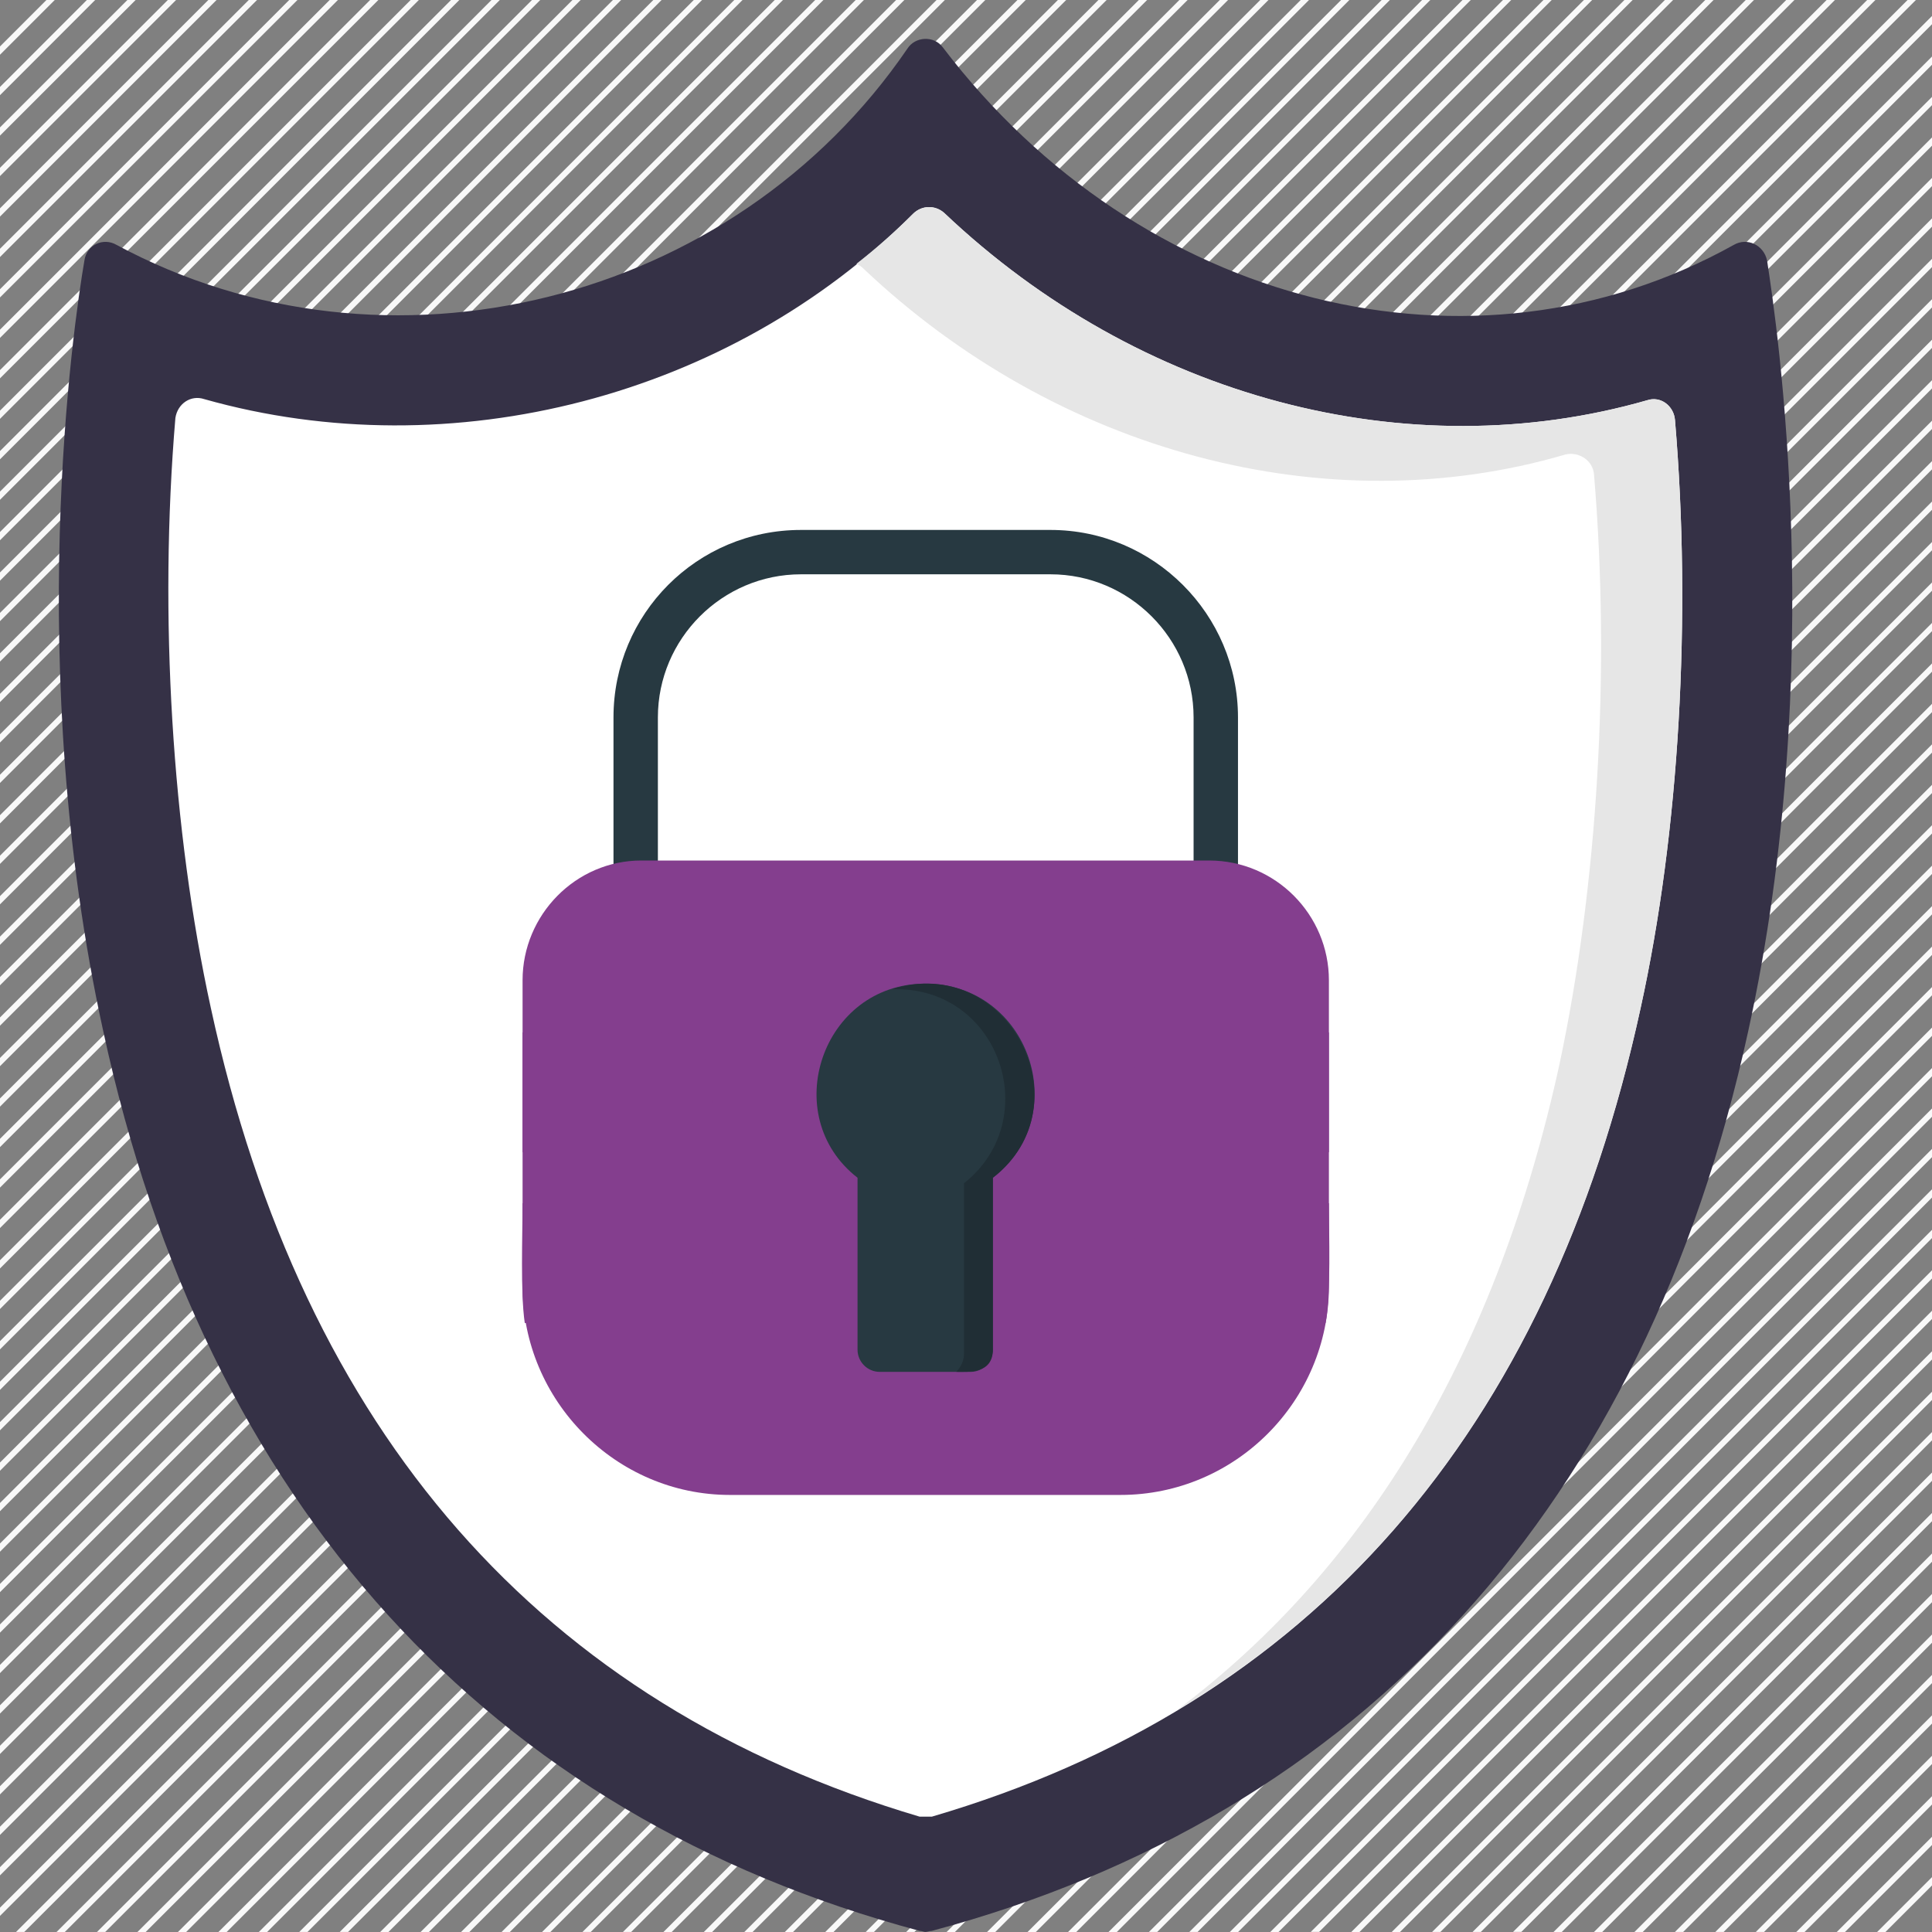<svg width="50" height="50" viewBox="0 0 50 50" fill="none" xmlns="http://www.w3.org/2000/svg">
<rect x="0" y="0" width="50" height="50" fill="#808080" stroke="none"/>
<g clip-path="url(#clip0_325_1805)">
<path d="M1.417 0L0 1.417V1.202L1.202 0H1.417Z" fill="#F9F9F9"/>
<path d="M2.463 0L0 2.463V2.25L2.248 0H2.462H2.463Z" fill="#F9F9F9"/>
<path d="M3.51 0L0 3.51V3.297L3.297 0H3.51Z" fill="#F9F9F9"/>
<path d="M4.557 0L0 4.557V4.343L4.343 0H4.557Z" fill="#F9F9F9"/>
<path d="M5.605 0L0 5.605V5.392L5.392 0H5.605Z" fill="#F9F9F9"/>
<path d="M6.652 0L0 6.652V6.438L6.438 0H6.652Z" fill="#F9F9F9"/>
<path d="M7.698 0L0 7.698V7.485L7.485 0H7.698Z" fill="#F9F9F9"/>
<path d="M8.745 0L0 8.745V8.532L8.532 0H8.745Z" fill="#F9F9F9"/>
<path d="M9.792 0L0 9.792V9.578L9.578 0H9.792Z" fill="#F9F9F9"/>
<path d="M10.84 0L0 10.84V10.627L10.627 0H10.84Z" fill="#F9F9F9"/>
<path d="M11.887 0L0 11.887V11.673L11.673 0H11.887Z" fill="#F9F9F9"/>
<path d="M12.935 0L0 12.935V12.722L12.72 0H12.933H12.935Z" fill="#F9F9F9"/>
<path d="M13.982 0L0 13.982V13.768L13.767 0H13.98H13.982Z" fill="#F9F9F9"/>
<path d="M15.028 0L0 15.028V14.815L14.815 0H15.028Z" fill="#F9F9F9"/>
<path d="M16.075 0L0 16.075V15.862L15.862 0H16.075Z" fill="#F9F9F9"/>
<path d="M17.122 0L0 17.122V16.908L16.908 0H17.122Z" fill="#F9F9F9"/>
<path d="M18.17 0L0 18.17V17.957L17.955 0H18.168H18.17Z" fill="#F9F9F9"/>
<path d="M19.217 0L0 19.217V19.003L19.003 0H19.217Z" fill="#F9F9F9"/>
<path d="M20.263 0L0 20.263V20.05L20.05 0H20.263Z" fill="#F9F9F9"/>
<path d="M21.31 0L0 21.31V21.097L21.097 0H21.31Z" fill="#F9F9F9"/>
<path d="M22.358 0L0 22.358V22.145L22.145 0H22.358Z" fill="#F9F9F9"/>
<path d="M23.405 0L0 23.405V23.192L23.192 0H23.405Z" fill="#F9F9F9"/>
<path d="M24.453 0L0 24.453V24.24L24.238 0H24.452H24.453Z" fill="#F9F9F9"/>
<path d="M25.5 0L0 25.5V25.285L25.285 0H25.5Z" fill="#F9F9F9"/>
<path d="M26.545 0L0 26.545V26.332L26.332 0H26.545Z" fill="#F9F9F9"/>
<path d="M27.593 0L0 27.593V27.38L27.378 0H27.592H27.593Z" fill="#F9F9F9"/>
<path d="M28.64 0L0 28.64V28.427L28.427 0H28.64Z" fill="#F9F9F9"/>
<path d="M29.687 0L0 29.687V29.473L29.473 0H29.687Z" fill="#F9F9F9"/>
<path d="M30.735 0L0 30.735V30.522L30.522 0H30.735Z" fill="#F9F9F9"/>
<path d="M31.782 0L0 31.782V31.567L31.567 0H31.782Z" fill="#F9F9F9"/>
<path d="M32.828 0L0 32.828V32.615L32.615 0H32.828Z" fill="#F9F9F9"/>
<path d="M33.877 0L0 33.877V33.663L33.662 0H33.875H33.877Z" fill="#F9F9F9"/>
<path d="M34.922 0L0 34.922V34.708L34.708 0H34.922Z" fill="#F9F9F9"/>
<path d="M35.97 0L0 35.97V35.757L35.757 0H35.97Z" fill="#F9F9F9"/>
<path d="M37.017 0L0 37.017V36.803L36.803 0H37.017Z" fill="#F9F9F9"/>
<path d="M38.063 0L0 38.063V37.85L37.85 0H38.063Z" fill="#F9F9F9"/>
<path d="M39.11 0L0 39.11V38.897L38.897 0H39.11Z" fill="#F9F9F9"/>
<path d="M40.158 0L0 40.158V39.945L39.945 0H40.158Z" fill="#F9F9F9"/>
<path d="M41.205 0L0 41.205V40.992L40.992 0H41.205Z" fill="#F9F9F9"/>
<path d="M42.253 0L0 42.253V42.04L42.04 0H42.253Z" fill="#F9F9F9"/>
<path d="M43.3 0L0 43.3V43.087L43.087 0H43.3Z" fill="#F9F9F9"/>
<path d="M44.347 0L0 44.347V44.133L44.132 0H44.345H44.347Z" fill="#F9F9F9"/>
<path d="M45.393 0L0 45.393V45.18L45.18 0H45.393Z" fill="#F9F9F9"/>
<path d="M46.44 0L0 46.44V46.227L46.227 0H46.44Z" fill="#F9F9F9"/>
<path d="M47.488 0L0 47.488V47.275L47.273 0H47.487H47.488Z" fill="#F9F9F9"/>
<path d="M48.535 0L0 48.535V48.322L48.322 0H48.535Z" fill="#F9F9F9"/>
<path d="M49.583 0L0 49.583V49.37L49.368 0H49.582H49.583Z" fill="#F9F9F9"/>
<path d="M50 0.414V0.627L0.628 49.999H0.415L50 0.414Z" fill="#F9F9F9"/>
<path d="M50 1.463V1.676L1.677 50H1.463L50 1.463Z" fill="#F9F9F9"/>
<path d="M50 2.508V2.721L2.723 49.999H2.51L50 2.508Z" fill="#F9F9F9"/>
<path d="M50 3.557V3.77L3.77 50H3.557L50 3.557Z" fill="#F9F9F9"/>
<path d="M50 4.604V4.817L4.818 50H4.605L50 4.604Z" fill="#F9F9F9"/>
<path d="M50 5.652V5.866L5.865 50.001H5.652L50 5.652Z" fill="#F9F9F9"/>
<path d="M50 6.699V6.913L6.912 50.001H6.698L50 6.699Z" fill="#F9F9F9"/>
<path d="M50 7.744V7.957L7.958 49.999H7.745L50 7.744Z" fill="#F9F9F9"/>
<path d="M50 8.791V9.004L9.007 49.999H8.793L50 8.791Z" fill="#F9F9F9"/>
<path d="M50 9.84V10.053L10.053 50H9.84L50 9.84Z" fill="#F9F9F9"/>
<path d="M50 10.887V11.102L11.1 50H10.885L50 10.887Z" fill="#F9F9F9"/>
<path d="M50 11.934V12.147L12.147 50H11.933L50 11.934Z" fill="#F9F9F9"/>
<path d="M50 12.98V13.194L13.193 50.001H12.98L50 12.98Z" fill="#F9F9F9"/>
<path d="M50 14.027V14.241L14.242 50.001H14.028L50 14.027Z" fill="#F9F9F9"/>
<path d="M50 15.074V15.288L15.288 49.999H15.075L50 15.074Z" fill="#F9F9F9"/>
<path d="M50 16.121V16.334L16.335 49.999H16.122L50 16.121Z" fill="#F9F9F9"/>
<path d="M50 17.17V17.383L17.383 50H17.17L50 17.17Z" fill="#F9F9F9"/>
<path d="M50 18.215V18.43L18.43 50H18.215L50 18.215Z" fill="#F9F9F9"/>
<path d="M50 19.264V19.477L19.477 50H19.263L50 19.264Z" fill="#F9F9F9"/>
<path d="M50 20.311V20.524L20.523 50.001H20.31L50 20.311Z" fill="#F9F9F9"/>
<path d="M50 21.357V21.571L21.57 50.001H21.357L50 21.357Z" fill="#F9F9F9"/>
<path d="M50 22.404V22.618L22.618 49.999H22.405L50 22.404Z" fill="#F9F9F9"/>
<path d="M50 23.451V23.665L23.665 49.999H23.452L50 23.451Z" fill="#F9F9F9"/>
<path d="M50 24.498V24.713L24.713 50H24.498L50 24.498Z" fill="#F9F9F9"/>
<path d="M50 25.545V25.758L25.758 50H25.545L50 25.545Z" fill="#F9F9F9"/>
<path d="M50 26.594V26.807L26.807 50H26.593L50 26.594Z" fill="#F9F9F9"/>
<path d="M50 27.641V27.854L27.853 50.001H27.64L50 27.641Z" fill="#F9F9F9"/>
<path d="M50 28.688V28.902L28.902 50.001H28.687L50 28.688Z" fill="#F9F9F9"/>
<path d="M50 29.734V29.947L29.948 49.999H29.735L50.002 29.732L50 29.734Z" fill="#F9F9F9"/>
<path d="M50 30.779V30.993L30.993 49.999H30.78L50 30.779Z" fill="#F9F9F9"/>
<path d="M50 31.828V32.041L32.042 50H31.828L50 31.828Z" fill="#F9F9F9"/>
<path d="M50 32.875V33.088L33.088 50H32.875L50 32.875Z" fill="#F9F9F9"/>
<path d="M50 33.922V34.135L34.137 49.998H33.923L50.002 33.92L50 33.922Z" fill="#F9F9F9"/>
<path d="M50 34.971V35.184L35.183 50.001H34.97L50 34.971Z" fill="#F9F9F9"/>
<path d="M50 36.018V36.231L36.23 50.001H36.017L50 36.018Z" fill="#F9F9F9"/>
<path d="M50 37.062V37.276L37.277 49.999H37.063L50 37.062Z" fill="#F9F9F9"/>
<path d="M50 38.109V38.323L38.323 49.999H38.11L50 38.109Z" fill="#F9F9F9"/>
<path d="M50 39.156V39.369L39.372 49.998H39.158L50.002 39.154L50 39.156Z" fill="#F9F9F9"/>
<path d="M50 40.205V40.418L40.418 50H40.205L50 40.205Z" fill="#F9F9F9"/>
<path d="M50 41.252V41.465L41.465 50H41.252L50 41.252Z" fill="#F9F9F9"/>
<path d="M50 42.301V42.514L42.513 50.001H42.298L50 42.301Z" fill="#F9F9F9"/>
<path d="M50 43.345V43.559L43.56 49.999H43.347L50.002 43.344L50 43.345Z" fill="#F9F9F9"/>
<path d="M50 44.393V44.606L44.607 49.999H44.393L50 44.393Z" fill="#F9F9F9"/>
<path d="M50 45.44V45.653L45.653 49.999H45.44L50 45.44Z" fill="#F9F9F9"/>
<path d="M50 46.486V46.701L46.702 50H46.487L50 46.486Z" fill="#F9F9F9"/>
<path d="M50 47.535V47.748L47.748 50H47.535L50 47.535Z" fill="#F9F9F9"/>
<path d="M50 48.58V48.795L48.795 50H48.58L50 48.58Z" fill="#F9F9F9"/>
<path d="M22.138 28.133C22.128 28.146 22.118 28.156 22.108 28.169C22.102 28.163 22.095 28.157 22.09 28.151C22.102 28.141 22.113 28.129 22.125 28.119L22.138 28.133Z" fill="#F9F9F9"/>
<path d="M27.875 22.765C27.885 22.753 27.895 22.74 27.905 22.729C27.912 22.735 27.917 22.742 27.922 22.748C27.91 22.759 27.898 22.77 27.887 22.78L27.875 22.767V22.765Z" fill="#F9F9F9"/>
<path fill-rule="evenodd" clip-rule="evenodd" d="M23.944 49.999C23.915 49.999 23.858 49.971 23.8 49.971C12.634 46.985 5.314 38.919 2.673 26.69C0.606 17.275 1.898 8.405 2.185 6.74C2.242 6.338 2.673 6.137 3.017 6.338C9.993 10.099 18.978 7.86 23.484 1.258C23.685 0.942 24.173 0.913 24.403 1.229C29.512 7.946 38.124 10.099 44.87 6.338C45.214 6.137 45.645 6.338 45.731 6.74C45.989 8.405 47.31 17.275 45.243 26.69C42.573 38.919 35.282 46.985 24.116 49.971C24.058 49.971 24.001 49.999 23.944 49.999Z" fill="#353146"/>
<path fill-rule="evenodd" clip-rule="evenodd" d="M23.944 47.015C23.886 47.015 23.858 47.015 23.8 47.015C14.012 44.115 7.84 37.083 5.457 26.088C4.453 21.495 4.108 15.927 4.539 10.817C4.596 10.444 4.941 10.214 5.285 10.329C11.687 12.138 18.892 10.272 23.628 5.535C23.858 5.306 24.202 5.306 24.432 5.507C29.484 10.3 36.431 12.138 42.631 10.358C42.975 10.243 43.32 10.501 43.349 10.875C43.779 15.955 43.463 21.524 42.459 26.088C40.076 37.083 33.904 44.144 24.116 47.015C24.058 47.015 24.001 47.015 23.944 47.015Z" fill="white"/>
<path fill-rule="evenodd" clip-rule="evenodd" d="M31.465 23.245C31.149 23.245 30.89 23.159 30.89 22.843V18.566C30.89 16.528 29.226 14.863 27.187 14.863H20.729C18.691 14.863 17.026 16.528 17.026 18.566V22.843C17.026 23.389 15.877 23.417 15.877 22.843V18.566C15.877 15.896 18.03 13.715 20.729 13.715H27.187C29.857 13.715 32.039 15.896 32.039 18.566V22.843C32.039 23.159 31.78 23.245 31.465 23.245Z" fill="#273941"/>
<path fill-rule="evenodd" clip-rule="evenodd" d="M28.996 38.689H18.892C15.935 38.689 13.524 36.249 13.524 33.292V25.37C13.524 23.676 14.902 22.27 16.595 22.27H31.292C33.014 22.27 34.392 23.676 34.392 25.37V33.292C34.392 36.249 31.981 38.689 28.996 38.689Z" fill="#843E8E"/>
<path fill-rule="evenodd" clip-rule="evenodd" d="M13.524 29.819V26.719H16.94C18.978 26.719 18.978 29.819 16.94 29.819H13.524Z" fill="#843E8E"/>
<path fill-rule="evenodd" clip-rule="evenodd" d="M13.581 34.239C13.466 33.464 13.524 31.942 13.524 31.139H16.94C18.978 31.139 18.978 34.239 16.94 34.239H13.581Z" fill="#843E8E"/>
<path fill-rule="evenodd" clip-rule="evenodd" d="M34.392 26.719V29.819H30.776C28.737 29.819 28.737 26.719 30.776 26.719H34.392Z" fill="#843E8E"/>
<path fill-rule="evenodd" clip-rule="evenodd" d="M34.392 31.139C34.392 31.942 34.45 33.464 34.306 34.239H30.776C28.737 34.239 28.737 31.139 30.776 31.139H34.392Z" fill="#843E8E"/>
<path fill-rule="evenodd" clip-rule="evenodd" d="M25.121 35.504H22.767C22.451 35.504 22.193 35.245 22.193 34.93V30.48C20.126 28.873 21.274 25.457 23.944 25.457C26.642 25.457 27.79 28.873 25.695 30.48V34.93C25.695 35.245 25.436 35.504 25.121 35.504Z" fill="#273941"/>
<path fill-rule="evenodd" clip-rule="evenodd" d="M23.197 25.6C25.896 25.6 27.015 28.987 24.948 30.623V35.044C24.948 35.216 24.862 35.389 24.747 35.503C25.063 35.503 25.695 35.561 25.695 34.929V30.48C28.135 28.585 26.068 24.653 23.082 25.6H23.197Z" fill="#202E35"/>
<path fill-rule="evenodd" clip-rule="evenodd" d="M41.253 12.281C41.684 17.391 41.339 22.931 40.363 27.524C38.756 34.901 35.426 40.527 30.46 44.259C36.603 40.585 40.621 34.499 42.459 26.088C43.463 21.524 43.779 15.955 43.349 10.875C43.32 10.501 42.975 10.243 42.631 10.358C36.431 12.138 29.484 10.3 24.432 5.507C24.202 5.306 23.858 5.306 23.628 5.535C23.169 5.995 22.681 6.425 22.164 6.827C22.221 6.856 22.279 6.885 22.336 6.942C27.36 11.707 34.335 13.573 40.507 11.764C40.851 11.678 41.224 11.908 41.253 12.281Z" fill="#E6E6E6"/>
</g>
<defs>
<clipPath id="clip0_325_1805">
<rect width="50" height="50" fill="white"/>
</clipPath>
</defs>
</svg>
